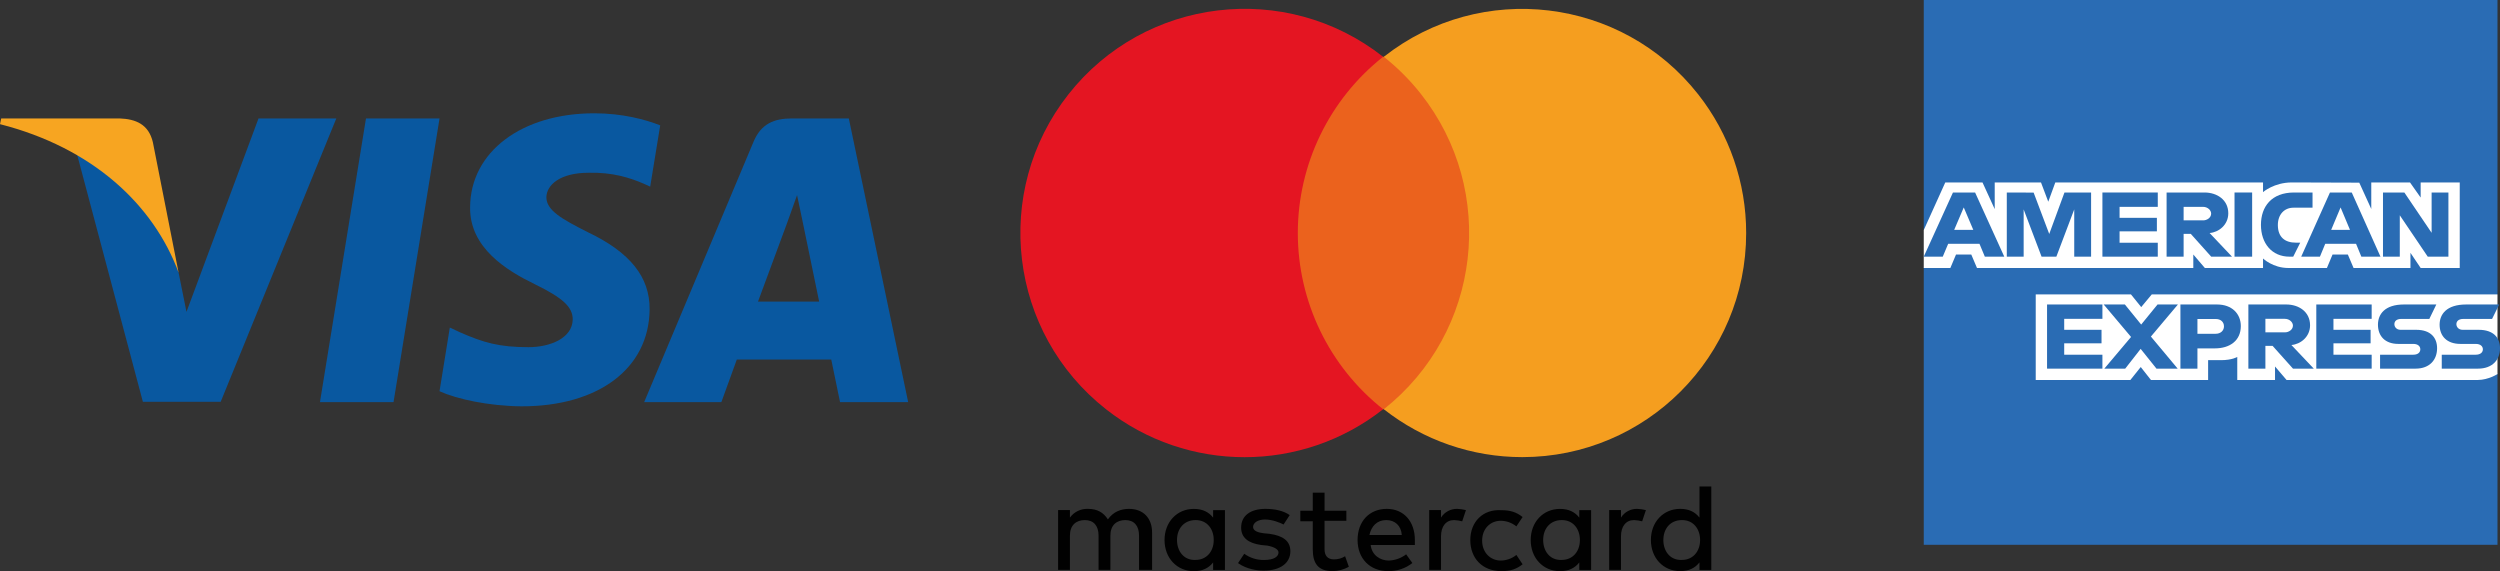 <svg width="1987" height="454" xmlns="http://www.w3.org/2000/svg" xmlns:xlink="http://www.w3.org/1999/xlink" xml:space="preserve" overflow="hidden"><rect width="100%" height="100%" fill="#333333" stroke="none"/><defs><clipPath id="clip0"><rect x="265" y="323" width="1987" height="454"/></clipPath></defs><g clip-path="url(#clip0)" transform="translate(-265 -323)"><g><g><g><path d="M311.845 229.548 253.548 229.548 290.012 4.084 348.302 4.084 311.845 229.548Z" fill="#0958A0" transform="matrix(1.003 0 0 1 265 413.049)"/><path d="M523.172 9.597C511.673 5.034 493.437 0 470.882 0 413.314 0 372.774 30.7 372.523 74.587 372.044 106.968 401.55 124.953 423.612 135.752 446.167 146.786 453.833 153.988 453.833 163.821 453.604 178.924 435.604 185.889 418.82 185.889 395.543 185.889 383.078 182.3 364.12 173.897L356.447 170.292 348.287 220.902C361.96 227.13 387.147 232.658 413.307 232.902 474.479 232.902 514.297 202.68 514.769 155.904 515.005 130.238 499.422 110.572 465.833 94.504 445.444 84.184 432.958 77.233 432.958 66.678 433.194 57.081 443.521 47.255 466.533 47.255 485.484 46.776 499.408 51.332 509.956 55.887L515.226 58.282 523.157 9.597 523.157 9.597Z" fill="#0958A0" transform="matrix(1.003 0 0 1 265 413.049)"/><path d="M600.656 149.676C605.454 136.725 623.933 86.594 623.933 86.594 623.69 87.074 628.724 73.4 631.607 65.012L635.683 84.442C635.683 84.442 646.724 138.413 649.12 149.683L600.663 149.683ZM672.619 4.084 627.523 4.084C613.614 4.084 603.051 8.16 597.051 22.791L510.457 229.54 571.629 229.54C571.629 229.54 581.697 201.715 583.865 195.722L658.71 195.722C660.383 203.639 665.668 229.54 665.668 229.54L719.646 229.54 672.619 4.084 672.619 4.084Z" fill="#0958A0" transform="matrix(1.003 0 0 1 265 413.049)"/><path d="M204.855 4.084 147.766 157.828 141.531 126.649C130.975 90.671 97.872 51.582 60.929 32.145L113.226 229.305 174.87 229.305 266.499 4.084 204.855 4.084Z" fill="#0958A0" transform="matrix(1.003 0 0 1 265 413.049)"/><path d="M94.754 4.084 0.958 4.084 0 8.639C73.165 27.346 121.622 72.45 141.531 126.656L121.142 23.034C117.789 8.631 107.469 4.555 94.754 4.084L94.754 4.084Z" fill="#F7A521" transform="matrix(1.003 0 0 1 265 413.049)"/></g></g></g><g><g><g><path d="M104.681 445.935 104.681 416.239C104.681 404.848 97.749 397.431 86.376 397.431 80.402 397.431 74.009 399.412 69.55 405.793 66.084 400.346 61.188 397.431 53.717 397.431 48.078 397.186 42.691 399.79 39.375 404.363L39.375 398.389 29.971 398.389 29.971 445.899 39.375 445.899 39.375 418.711C39.375 410.349 44.319 406.344 51.251 406.344 58.182 406.344 62.139 410.803 62.139 418.711L62.139 445.935 71.543 445.935 71.543 418.711C71.543 410.349 76.487 406.344 83.419 406.344 90.351 406.344 94.307 410.803 94.307 418.711L94.307 445.935 104.681 445.935ZM259.098 398.91 241.769 398.91 241.769 384.568 232.389 384.568 232.389 398.91 222.494 398.91 222.494 407.272 232.389 407.272 232.389 429.593C232.389 440.481 236.346 446.922 248.222 446.922 252.723 446.826 257.129 445.641 261.067 443.456L258.092 435.094C255.423 436.764 252.328 437.62 249.179 437.566 244.235 437.566 241.757 434.591 241.757 429.641L241.757 406.889 259.086 406.889 259.086 398.964 259.098 398.904ZM347.192 397.425C341.978 397.311 337.094 399.939 334.322 404.357L334.322 398.383 324.918 398.383 324.918 445.893 334.322 445.893 334.322 419.208C334.322 411.282 338.279 406.338 344.72 406.338 346.893 406.428 349.047 406.757 351.148 407.332L354.123 398.419C351.855 397.844 349.532 397.515 347.192 397.425L347.192 397.425ZM214.06 402.369C209.116 398.904 202.184 397.425 194.762 397.425 182.886 397.425 175.463 402.872 175.463 412.276 175.463 420.201 180.911 424.643 191.296 426.139L196.24 426.63C201.688 427.624 205.153 429.605 205.153 432.077 205.153 435.543 201.197 438.051 193.762 438.051 188.088 438.171 182.527 436.429 177.93 433.107L172.985 440.529C179.917 445.474 188.327 446.503 193.301 446.503 207.165 446.503 214.581 440.074 214.581 431.161 214.581 422.799 208.607 418.795 198.246 417.298L193.301 416.807C188.842 416.316 184.939 414.826 184.939 411.863 184.939 408.397 188.896 405.889 194.343 405.889 200.317 405.889 206.219 408.361 209.194 409.846L214.06 402.375ZM357.589 422.171C357.589 436.513 366.993 446.916 382.335 446.916 389.266 446.916 394.211 445.432 399.161 441.469L394.217 434.047C390.715 436.884 386.357 438.452 381.85 438.506 373.488 438.506 366.999 432.077 366.999 422.673 366.999 413.27 373.404 406.889 381.85 406.889 386.357 406.937 390.715 408.511 394.217 411.348L399.161 403.926C394.217 399.969 389.266 398.479 382.335 398.479 367.484 397.485 357.589 407.882 357.589 422.237L357.589 422.237 357.589 422.177ZM291.266 397.425C277.403 397.425 267.999 407.32 267.999 422.171 267.999 437.022 277.893 446.916 292.248 446.916 299.227 447.066 306.045 444.791 311.546 440.487L306.602 433.556C302.627 436.638 297.767 438.368 292.738 438.5 286.31 438.5 279.378 434.543 278.396 426.133L313.539 426.133 313.539 422.177C313.539 407.326 304.626 397.431 291.266 397.431L291.266 397.431 291.266 397.419ZM290.775 406.338C297.707 406.338 302.651 410.798 303.142 418.214L277.415 418.214C278.899 411.282 283.389 406.338 290.775 406.338L290.775 406.338ZM162.588 422.171 162.588 398.413 153.184 398.413 153.184 404.387C149.718 399.927 144.822 397.455 137.842 397.455 124.482 397.455 114.575 407.852 114.575 422.201 114.575 436.549 124.47 446.946 137.842 446.946 144.774 446.946 149.718 444.474 153.184 440.015L153.184 445.988 162.588 445.988 162.588 422.159ZM124.482 422.171C124.482 413.258 129.929 406.338 139.333 406.338 148.246 406.338 153.675 413.27 153.675 422.171 153.675 431.574 147.701 438.003 139.333 438.003 129.929 438.494 124.482 431.072 124.482 422.171L124.482 422.171ZM490.242 397.425C485.028 397.311 480.144 399.939 477.372 404.357L477.372 398.383 467.968 398.383 467.968 445.893 477.36 445.893 477.36 419.208C477.36 411.282 481.317 406.338 487.758 406.338 489.931 406.428 492.086 406.757 494.187 407.332L497.161 398.419C494.893 397.844 492.57 397.515 490.23 397.425L490.242 397.425ZM453.614 422.171 453.614 398.413 444.211 398.413 444.211 404.387C440.745 399.927 435.848 397.455 428.869 397.455 415.508 397.455 405.602 407.852 405.602 422.201 405.602 436.549 415.496 446.946 428.869 446.946 435.8 446.946 440.745 444.474 444.211 440.015L444.211 445.988 453.614 445.988 453.614 422.159ZM415.508 422.171C415.508 413.258 420.956 406.338 430.359 406.338 439.272 406.338 444.701 413.27 444.701 422.171 444.701 431.574 438.728 438.003 430.359 438.003 420.956 438.494 415.508 431.072 415.508 422.171ZM549.143 422.171 549.143 379.605 539.739 379.605 539.739 404.351C536.273 399.891 531.377 397.419 524.397 397.419 511.037 397.419 501.13 407.817 501.13 422.165 501.13 436.513 511.025 446.91 524.397 446.91 531.329 446.91 536.273 444.438 539.739 439.979L539.739 445.952 549.143 445.952 549.143 422.159ZM511.037 422.171C511.037 413.258 516.484 406.338 525.888 406.338 534.801 406.338 540.23 413.27 540.23 422.171 540.23 431.574 534.256 438.003 525.888 438.003 516.472 438.506 511.025 431.084 511.025 422.171L511.037 422.171Z" fill="#010101" transform="matrix(1 0 0 1 1076 330.018)"/><path d="M203.172 38.118 374.912 38.118 374.912 318.244 203.172 318.244Z" fill="#EB621D" transform="matrix(1 0 0 1 1076 330.018)"/><path d="M220.501 178.181C220.513 123.584 245.486 71.992 288.303 38.118 210.948-22.704 98.934-9.302 38.118 68.053-22.704 145.408-9.302 257.422 68.053 318.244 132.677 369.052 223.674 369.052 288.303 318.244 245.486 284.37 220.513 232.778 220.501 178.181Z" fill="#E41522" transform="matrix(1 0 0 1 1076 330.018)"/><path d="M576.851 178.181C576.923 276.481 497.293 356.23 398.987 356.302 359.05 356.332 320.261 342.924 288.86 318.244 366.215 257.075 379.336 144.774 318.16 67.419 309.565 56.548 299.73 46.714 288.86 38.118 366.143-22.633 478.043-9.23 538.793 68.053 563.473 99.455 576.881 138.243 576.851 178.181Z" fill="#F59E1F" transform="matrix(1 0 0 1 1076 330.018)"/></g></g></g><path d="M1794 323 2250 323 2250 556.747 2227.43 590.234 2250 620.038 2250 756 1794 756 1794 535.651 1808.11 520.248 1794 505.507 1794 323Z" fill="#2A6CB4" fill-rule="evenodd"/><path d="M1883 625 1883 557 1958.7 557 1966.83 567.071 1975.22 557 2250 557 2250 620.309C2250 620.309 2242.81 624.929 2234.5 625L2082.35 625 2073.19 614.279 2073.19 625 2043.18 625 2043.18 606.703C2043.18 606.703 2039.08 609.257 2030.22 609.257L2020.01 609.257 2020.01 625 1974.57 625 1966.46 614.712 1958.23 625 1883 625Z" fill="#FFFFFF" fill-rule="evenodd"/><path d="M1794 505.852 1811.11 468 1840.69 468 1850.4 489.203 1850.4 468 1887.18 468 1892.96 483.324 1898.56 468 2063.65 468 2063.65 475.704C2063.65 475.704 2072.33 468 2086.59 468L2140.15 468.177 2149.69 489.101 2149.69 468 2180.47 468 2188.94 480.019 2188.94 468 2220 468 2220 536 2188.94 536 2180.83 523.941 2180.83 536 2135.61 536 2131.06 525.279 2118.91 525.279 2114.43 536 2083.77 536C2071.49 536 2063.65 528.451 2063.65 528.451L2063.65 536 2017.42 536 2008.24 525.279 2008.24 536 1836.31 536 1831.76 525.279 1819.65 525.279 1815.14 536 1794 536 1794 505.852Z" fill="#FFFFFF" fill-rule="evenodd"/><path d="M1817.21 476 1794 527 1809.11 527 1813.4 516.789 1838.29 516.789 1842.55 527 1858 527 1834.81 476.004 1817.22 476.004ZM1825.79 487.871 1833.38 505.714 1818.18 505.714 1825.79 487.871Z" fill="#2A6CB4" fill-rule="evenodd"/><path d="M1860 527 1860 476 1881.33 476.075 1893.73 508.96 1905.84 476 1927 476 1927 527 1913.6 527 1913.6 489.42 1899.39 527 1887.64 527 1873.4 489.42 1873.4 527 1860 527Z" fill="#2A6CB4" fill-rule="evenodd"/><path d="M1936 527 1936 476 1980 476 1980 487.407 1949.63 487.407 1949.63 496.133 1979.29 496.133 1979.29 506.872 1949.63 506.872 1949.63 515.929 1980 515.929 1980 527 1936 527Z" fill="#2A6CB4" fill-rule="evenodd"/><path d="M1987.01 476 1987.01 527 2000.54 527 2000.54 508.881 2006.24 508.881 2022.47 527 2039 527 2021.19 508.208C2028.5 507.628 2036.04 501.717 2036.04 492.544 2036.04 481.81 2027.1 476 2017.12 476L1987 476ZM2000.54 487.407 2016.01 487.407C2019.72 487.407 2022.42 490.142 2022.42 492.774 2022.42 496.164 2018.92 498.142 2016.21 498.142L2000.54 498.142 2000.54 487.403 2000.54 487.403Z" fill="#2A6CB4" fill-rule="evenodd"/><path d="M2055 527 2041 527 2041 476 2055 476 2055 527Z" fill="#2A6CB4" fill-rule="evenodd"/><path d="M2087.65 527 2084.73 527C2070.59 527 2062 516.289 2062 501.71 2062 487.132 2070.49 476 2088.34 476L2103 476 2103 488.079 2087.81 488.079C2080.56 488.079 2075.44 493.516 2075.44 501.834 2075.44 511.709 2081.3 515.859 2089.74 515.859L2093.23 515.859 2087.65 527Z" fill="#2A6CB4" fill-rule="evenodd"/><path d="M2116.85 476 2094 527 2108.88 527 2113.09 516.788 2137.6 516.788 2141.8 527 2157 527 2134.17 476 2116.85 476ZM2125.3 487.872 2132.77 505.717 2117.81 505.717 2125.3 487.872 2125.3 487.872Z" fill="#2A6CB4" fill-rule="evenodd"/><path d="M2159 527 2159 476 2175.98 476 2197.65 508.044 2197.65 476 2211 476 2211 527 2194.58 527 2172.36 494.115 2172.36 527 2159 527Z" fill="#2A6CB4" fill-rule="evenodd"/><path d="M1892 616 1892 565 1936 565 1936 576.407 1905.63 576.407 1905.63 585.133 1935.29 585.133 1935.29 595.872 1905.63 595.872 1905.63 604.929 1936 604.929 1936 616 1892 616Z" fill="#2A6CB4" fill-rule="evenodd"/><path d="M2106 616 2106 565 2150 565 2150 576.407 2119.63 576.407 2119.63 585.133 2149.15 585.133 2149.15 595.872 2119.63 595.872 2119.63 604.929 2150 604.929 2150 616 2106 616Z" fill="#2A6CB4" fill-rule="evenodd"/><path d="M1937.51 616 1958.76 590.814 1937 565 1953.85 565 1966.81 580.96 1979.81 565 1996 565 1974.53 590.5 1995.82 616 1978.97 616 1966.39 600.292 1954.11 616 1937.5 616Z" fill="#2A6CB4" fill-rule="evenodd"/><path d="M1998 565.004 1998 616 2011.52 616 2011.52 599.895 2025.38 599.895C2037.11 599.895 2046 593.869 2046 582.153 2046 572.446 2039.03 565 2027.09 565L1998 565ZM2011.52 576.539 2026.12 576.539C2029.9 576.539 2032.61 578.786 2032.61 582.41 2032.61 585.812 2029.92 588.281 2026.07 588.281L2011.52 588.281 2011.52 576.539 2011.52 576.539Z" fill="#2A6CB4" fill-rule="evenodd"/><path d="M2052.01 565 2052.01 616 2065.54 616 2065.54 597.881 2071.24 597.881 2087.47 616 2104 616 2086.19 597.208C2093.5 596.628 2101.04 590.717 2101.04 581.544 2101.04 570.81 2092.1 565 2082.12 565L2052 565 2052 565ZM2065.54 576.407 2081.01 576.407C2084.72 576.407 2087.42 579.142 2087.42 581.775 2087.42 585.164 2083.92 587.142 2081.21 587.142L2065.54 587.142 2065.54 576.403Z" fill="#2A6CB4" fill-rule="evenodd"/><path d="M2156.68 615.996 2156.68 604.925 2183.08 604.925C2186.98 604.925 2188.67 602.885 2188.67 600.646 2188.67 598.407 2186.99 596.336 2183.08 596.336L2171.15 596.336C2160.78 596.336 2155 590.23 2155 581.062 2155 572.885 2160.29 565 2175.7 565L2201.39 565 2195.83 576.474 2173.62 576.474C2169.37 576.474 2168.06 578.628 2168.06 580.686 2168.06 582.744 2169.68 585.133 2172.93 585.133L2185.42 585.133C2196.98 585.133 2202 591.469 2202 599.77 2202 608.695 2196.41 616 2184.8 616L2156.68 616Z" fill="#2A6CB4" fill-rule="evenodd"/><path d="M2205.71 615.996 2205.71 604.925 2232.67 604.925C2236.66 604.925 2238.39 602.885 2238.39 600.646 2238.39 598.407 2236.67 596.336 2232.67 596.336L2220.49 596.336C2209.9 596.336 2204 590.23 2204 581.062 2204 572.885 2209.4 565 2225.14 565L2251.37 565 2245.7 576.474 2223.01 576.474C2218.68 576.474 2217.34 578.628 2217.34 580.686 2217.34 582.744 2218.99 585.133 2222.31 585.133L2235.07 585.133C2246.88 585.133 2252 591.469 2252 599.77 2252 608.695 2246.29 616 2234.43 616L2205.72 616Z" fill="#2A6CB4" fill-rule="evenodd"/></g></svg>
